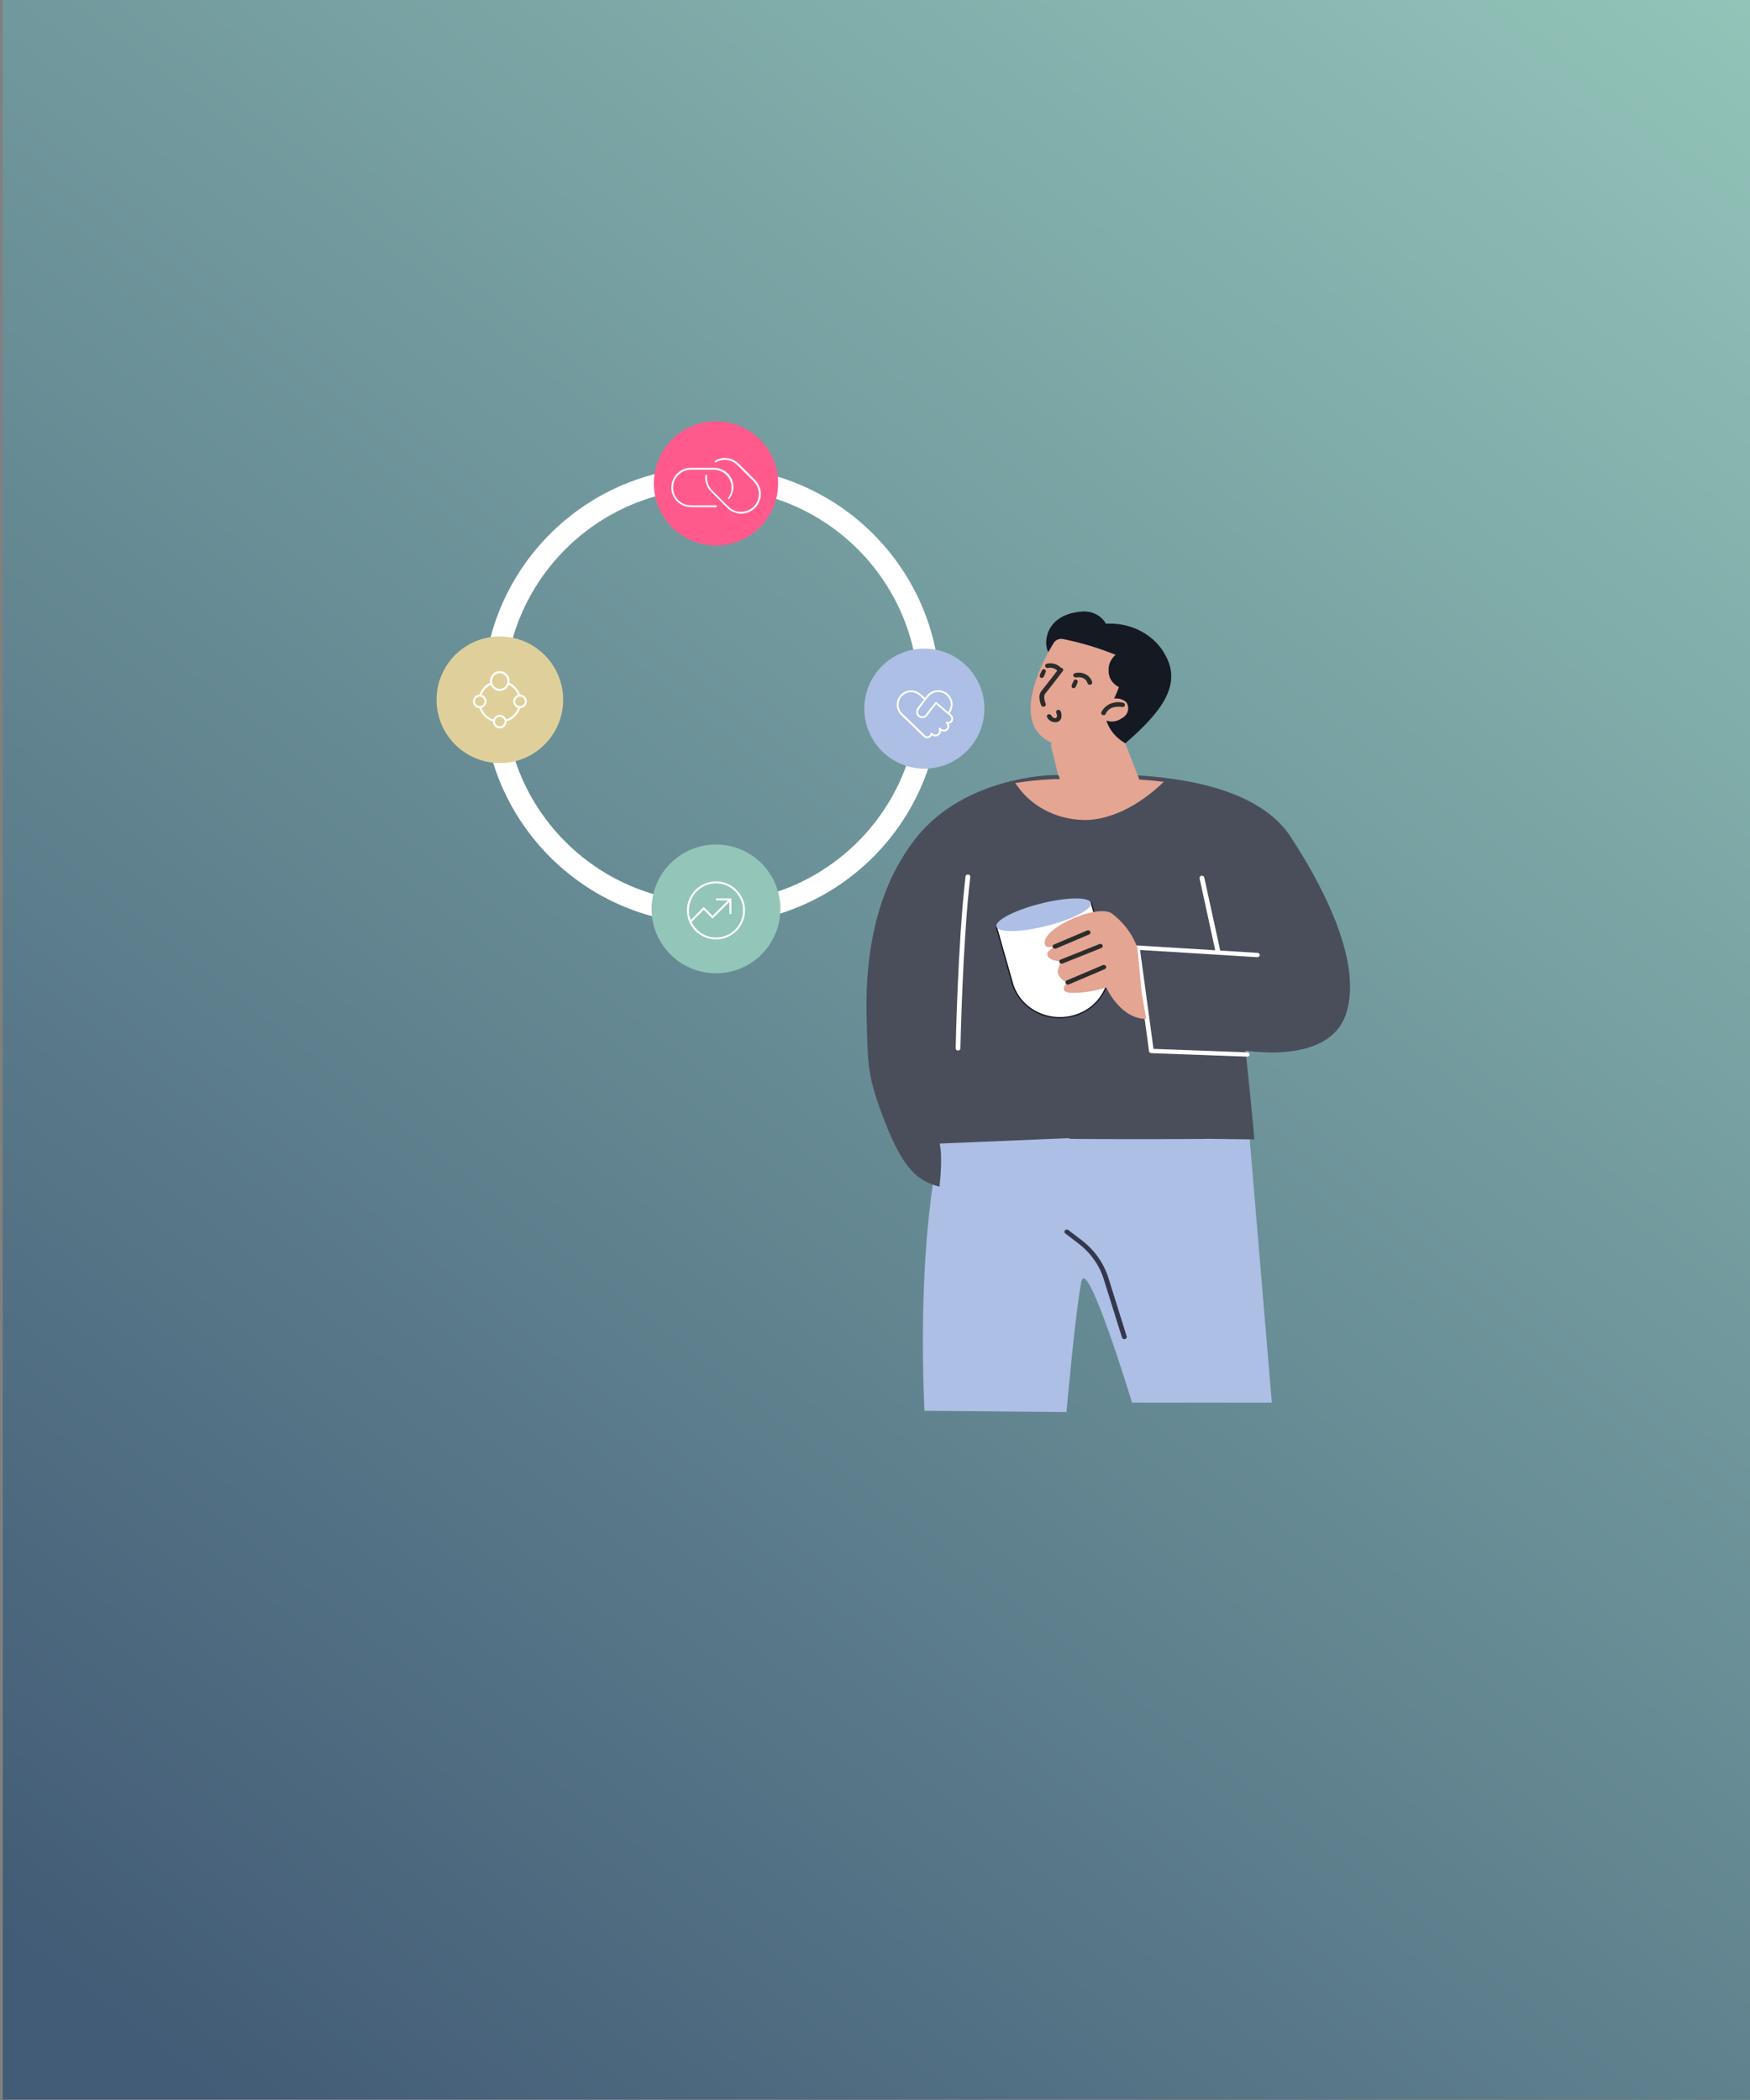 <?xml version="1.0" encoding="UTF-8"?>
<svg xmlns="http://www.w3.org/2000/svg" width="300" height="360" xmlns:xlink="http://www.w3.org/1999/xlink" viewBox="0 0 300 360">
  <rect x="0" y="0" width="300" height="360" fill="#808080" stroke="none"/>
  <defs>
    <style>
      .cls-1 {
        fill: #4a4e5b;
      }

      .cls-1, .cls-2, .cls-3 {
        fill-rule: evenodd;
      }

      .cls-2, .cls-4 {
        fill: #adbfe5;
      }

      .cls-5 {
        fill: #93c5b9;
      }

      .cls-6 {
        fill: #fff;
      }

      .cls-7 {
        fill: #ff5a8b;
      }

      .cls-8 {
        fill: none;
      }

      .cls-9 {
        fill: #151922;
      }

      .cls-10 {
        fill: #dfd09b;
      }

      .cls-11 {
        mix-blend-mode: multiply;
      }

      .cls-11, .cls-12 {
        isolation: isolate;
      }

      .cls-13 {
        clip-path: url(#clippath-1);
      }

      .cls-3, .cls-14 {
        fill: #e4a592;
      }

      .cls-15 {
        clip-path: url(#clippath-2);
      }

      .cls-16 {
        fill: #33384d;
      }

      .cls-17 {
        fill: url(#linear-gradient);
      }

      .cls-18 {
        clip-path: url(#clippath);
      }

      .cls-19 {
        fill: #2c2c2b;
      }
    </style>
    <linearGradient id="linear-gradient" x1="312.48" y1="-987.4" x2="-3.14" y2="-1391.37" gradientTransform="translate(0 -1014.85) scale(1 -1)" gradientUnits="userSpaceOnUse">
      <stop offset=".05" stop-color="#93c5b9"/>
      <stop offset=".93" stop-color="#425b76"/>
    </linearGradient>
    <clipPath id="clippath">
      <rect class="cls-8" x="153.71" y="118.34" width="9.66" height="8.21"/>
    </clipPath>
    <clipPath id="clippath-1">
      <rect class="cls-8" x="153.71" y="118.34" width="9.66" height="8.21"/>
    </clipPath>
    <clipPath id="clippath-2">
      <rect class="cls-8" x="117.76" y="151.09" width="9.97" height="9.97"/>
    </clipPath>
  </defs>
  <g class="cls-12">
    <g id="Dimensions">
      <rect class="cls-17" x=".48" y="-.11" width="300" height="360"/>
    </g>
    <g id="Layer_3" data-name="Layer 3">
      <g id="Group_603164" data-name="Group 603164">
        <g id="Group_601388" data-name="Group 601388">
          <g id="Path_508555" data-name="Path 508555">
            <path class="cls-2" d="M218.04,240.45h-23.98s-7.7-25.42-8.68-20.72c-.98,4.69-2.56,22.34-2.56,22.34l-24.35-.22c-1.41-32.92,3.3-48.24,3.3-48.24l11.46-2.8,13.5-.31,27.13.38,4.17,49.59h0Z"/>
          </g>
        </g>
        <g id="Path_508556" data-name="Path 508556">
          <path class="cls-16" d="M192.81,229.57c-.2.03-.39-.08-.46-.26l-3.15-10.06c-.74-2.37-2.24-4.49-4.32-6.07l-2.29-1.76c-.16-.14-.17-.38,0-.53.14-.13.37-.15.54-.04l2.29,1.75c2.2,1.68,3.79,3.92,4.58,6.43l3.15,10.06c.06.2-.06.4-.28.46l-.05.02h0Z"/>
        </g>
        <g id="Path_508557" data-name="Path 508557">
          <path class="cls-1" d="M151.71,192.35c-3.12-7.94-2.91-9.96-3.14-17.48s.33-21.21,8.68-31.48c8.35-10.27,23.05-10.51,23.05-10.51,0,0,10.88-.23,13.57-.04,4.52.32,21.07,1.03,27.34,10.55,4.56,6.92,12.75,21.22,9.48,30.59-3.01,8.62-17.16,6.1-17.16,6.1,0,0,1.59,15.26,1.49,15.25l-7.83-.1c-1.57.07-24.27.08-23.89-.02,0,0,.03-.04.05-.1l-22.3.93s.65,1.54,0,7.39c-3.89-1.02-6.21-3.14-9.34-11.07h0Z"/>
        </g>
        <g id="Path_508558" data-name="Path 508558">
          <path class="cls-6" d="M164.24,180.1c-.23,0-.41-.17-.41-.38h0c0-.18.36-18.06,1.69-29.47.02-.21.22-.35.45-.33s.39.21.36.41c-1.33,11.38-1.68,29.23-1.69,29.41,0,.2-.18.36-.41.36h0Z"/>
        </g>
        <g id="Path_508561" data-name="Path 508561">
          <path class="cls-6" d="M208.79,163.5c-.2,0-.36-.13-.4-.3l-2.75-12.63c-.04-.2.1-.4.32-.44.22-.04.44.09.48.29l2.76,12.63c.04.2-.1.4-.32.44-.03,0-.06,0-.08,0h0Z"/>
        </g>
        <g id="Path_508562" data-name="Path 508562">
          <path class="cls-14" d="M179.73,111.79c.33-.62.64-1.15.89-1.55.32-.52.97-.8,1.61-.68,3.34.64,6.58,1.66,9.63,3.04,1.59,1.07.08,5.78-1.65,8.62-.17.28-.3.57-.39.87l1.68,1.71,3.81,9.83-12.02,2.22-1.32-1.04-1.77-7.51c-6.26-2.89-2.73-11.32-.48-15.51h0Z"/>
        </g>
        <g id="Path_508563" data-name="Path 508563">
          <path class="cls-19" d="M181.48,115.03c-.11,0-.22-.04-.3-.12-.37-.36-.92-.52-1.45-.42-.21.08-.45,0-.54-.2s0-.41.22-.49c.02,0,.04-.01.05-.02.84-.21,1.73.03,2.32.61.15.15.14.39-.02.53-.07.07-.18.1-.28.1h0Z"/>
        </g>
        <g id="Group_601389" data-name="Group 601389">
          <g id="Path_508564" data-name="Path 508564">
            <path class="cls-19" d="M186.82,117.39c-.19,0-.36-.12-.4-.29-.03-.13-.36-1.21-1.99-.97-.23.02-.43-.14-.44-.34-.02-.18.12-.36.32-.4,1.26-.32,2.56.36,2.91,1.5,0,.02,0,.04.01.05.04.2-.1.4-.32.44-.03,0-.06,0-.08,0h0Z"/>
          </g>
          <g id="Path_508565" data-name="Path 508565">
            <path class="cls-19" d="M184.51,117.51c.09-.18.16-.37.23-.57.07-.17-.03-.36-.21-.43-.03,0-.06-.01-.08-.01-.11-.04-.24,0-.3.08-.03.03-.05.07-.07.1-.1.18-.18.36-.26.55-.12.17-.15.38-.08.57.07.14.25.22.42.16.23-.1.28-.27.37-.47h0Z"/>
          </g>
          <g id="Path_508566" data-name="Path 508566">
            <path class="cls-19" d="M179.04,115.75c.08-.19.18-.37.23-.57.07-.17-.03-.36-.21-.43-.03,0-.06-.01-.08-.02-.11-.04-.22,0-.29.09-.03.03-.05.07-.07.1-.1.18-.18.37-.26.55-.12.17-.15.38-.08.57.07.14.25.22.42.16.23-.11.28-.26.36-.47h0Z"/>
          </g>
        </g>
        <g id="Path_508568" data-name="Path 508568">
          <path class="cls-19" d="M178.88,121.15c-.17,0-.32-.09-.38-.23-.07-.16-.68-1.6.02-2.45.57-.69,2.96-3.8,2.98-3.83.12-.18.37-.23.57-.12.19.11.25.34.14.51,0,.01-.02.03-.03.04-.1.13-2.42,3.14-3,3.85-.36.44-.06,1.42.08,1.72.08.19-.02.41-.23.48-.05.02-.1.03-.15.03h0Z"/>
        </g>
        <g id="Path_508569" data-name="Path 508569" class="cls-11">
          <path class="cls-14" d="M184.19,127.59c.33-.06.66.14.72.44.03.11.01.22-.04.33l-3.4,4.75-1.36-5.48,4.07-.04h0Z"/>
        </g>
        <g id="Path_508570" data-name="Path 508570">
          <path class="cls-9" d="M185.02,104.89c1.85-.33,3.72.5,4.57,2.03,4.37-.26,8.46,1.96,10.29,5.58,2.58,4.91-.55,9.37-6.96,14.92-1.56-.87-2.71-2.24-3.24-3.84-.16-.83.04-1.67.53-2.38.65-1.09,1.19-2.23,1.61-3.41-1.17-.57-1.86-1.72-1.77-2.92-.04-.99.4-1.95,1.21-2.62-2.9-1.18-5.93-2.08-9.03-2.71-.64-.12-1.29.16-1.61.68-.24.4-.55.93-.89,1.55-.81-1.05-.87-6.18,5.29-6.89Z"/>
        </g>
        <g id="Group_601390" data-name="Group 601390">
          <g id="Path_508571" data-name="Path 508571">
            <path class="cls-14" d="M188.83,123.03c.93.83,2.39.88,3.4.14,1.07-.5,1.49-1.69.93-2.66-.02-.04-.05-.08-.07-.12-.93-.83-2.39-.88-3.4-.14-1.07.5-1.49,1.69-.93,2.66.02.04.05.08.07.12h0Z"/>
          </g>
          <g id="Path_508572" data-name="Path 508572">
            <path class="cls-19" d="M189.18,122.6c-.22,0-.41-.17-.41-.37,0-.04,0-.09.03-.13.62-1.3,2.19-2,3.7-1.64.22.03.38.22.35.42-.03.21-.24.35-.46.32-.02,0-.04,0-.06,0-.09-.02-2.14-.38-2.77,1.17-.06.14-.22.24-.39.24Z"/>
          </g>
        </g>
        <g id="Path_508573" data-name="Path 508573">
          <path class="cls-3" d="M199.5,134.02c-2.43-.29-4.44-.4-5.62-.48-2.69-.19-13.57.04-13.57.04-2.11.11-4.2.32-6.28.65l.56.77c2.68,3.63,7.24,5.74,12.04,5.56,5.78-.36,10.67-4.39,12.88-6.54h0Z"/>
        </g>
        <g id="Path_508579" data-name="Path 508579">
          <path class="cls-6" d="M213.81,181.14l-16.44-.6c-.2,0-.36-.14-.39-.32l-2.41-17.73c-.02-.11.02-.22.11-.3.08-.08.2-.12.32-.11l20.59,1.27c.22.03.38.22.36.42-.03.18-.2.32-.41.32l-20.1-1.24,2.3,16.96,16.08.59c.23,0,.41.18.4.38,0,.21-.19.37-.42.36h0Z"/>
        </g>
        <g id="Group_601579" data-name="Group 601579">
          <path class="cls-6" d="M170.79,158.81l16.29-4.1h0l2.73,9.56c1.21,4.22-1.46,8.56-5.96,9.7h0c-4.5,1.13-9.12-1.37-10.33-5.6h0l-2.73-9.56h0Z"/>
          <g>
            <path class="cls-6" d="M170.79,158.83l16.27-4.13h0l2.76,9.72c1.2,4.25-1.46,8.62-5.95,9.76h0c-4.49,1.14-9.11-1.38-10.31-5.63h0l-2.76-9.72h0Z"/>
            <path class="cls-9" d="M181.68,174.57c-3.76,0-7.22-2.38-8.24-5.98l-2.76-9.75v-.09l.08-.03,16.37-4.15,2.79,9.82c.57,2.01.3,4.13-.75,5.96-1.13,1.96-3,3.35-5.28,3.93-.74.19-1.48.28-2.21.28ZM170.93,158.91l2.73,9.62c1.19,4.19,5.76,6.67,10.18,5.55,2.22-.56,4.04-1.92,5.14-3.83,1.03-1.78,1.28-3.83.73-5.79l-2.73-9.62-16.05,4.07Z"/>
          </g>
          <g id="Path_509066" data-name="Path 509066">
            <path class="cls-4" d="M178.37,154.91c4.47-1.13,8.34-1.19,8.65-.14.3,1.05-3.09,2.82-7.56,3.95-4.47,1.13-8.34,1.19-8.65.14-.3-1.05,3.09-2.82,7.56-3.95Z"/>
          </g>
          <g id="Path_253892" data-name="Path 253892">
            <path class="cls-8" d="M176.08,151.7c.57-7.15-3.65-3.77-3.55-10.24"/>
          </g>
          <g id="Path_253893" data-name="Path 253893">
            <path class="cls-8" d="M180.31,151.69c.42-5.32-2.72-2.81-2.64-7.62"/>
          </g>
        </g>
        <g id="Group_601391" data-name="Group 601391">
          <g id="Path_508575" data-name="Path 508575">
            <path class="cls-3" d="M195.72,170.19l-.74-7.75c-.84-2.3-2.37-4.34-4.43-5.89-2.84-1.68-12.99,3.1-11.28,5.64.39.57,3.81-.63,1.56.06-.77.46-1.29.89-1.31,1.23-.06,1.29,2.46,1.35,2.46,1.35,0,0-1.17,1.54-.36,2.58.82,1.03,1.42,1,1.42,1,0,0-1.74,1.43.31,1.8,2.15.04,4.28-.28,6.3-.93,0,0,2.36,5.39,6.85,5.39l-.79-4.48h0Z"/>
          </g>
          <g id="Path_508576" data-name="Path 508576">
            <path class="cls-19" d="M180.85,162.63c-.23,0-.41-.17-.41-.37,0-.14.09-.28.24-.34l5.68-2.41c.21-.09.45,0,.55.18s0,.41-.19.5h0l-5.68,2.41c-.06.02-.11.04-.18.04h0Z"/>
          </g>
          <g id="Path_508577" data-name="Path 508577">
            <path class="cls-19" d="M182,165.21c-.23,0-.41-.17-.41-.38,0-.15.1-.28.25-.34l6.61-2.64c.2-.1.45-.02.55.16s.03.41-.18.5c-.02,0-.03.01-.05.02l-6.61,2.64c-.05.02-.11.03-.17.03h0Z"/>
          </g>
          <g id="Path_508578" data-name="Path 508578">
            <path class="cls-19" d="M183.06,168.78c-.23,0-.41-.17-.41-.37,0-.14.09-.28.24-.34l6.16-2.62c.21-.09.45,0,.55.18s0,.41-.19.5l-6.16,2.62c-.06.02-.11.04-.18.04h0Z"/>
          </g>
        </g>
        <g id="Path_510548" data-name="Path 510548">
          <path class="cls-19" d="M181.86,123.27c-.11.23-.32.4-.57.49-.75.18-1.52-.18-1.8-.83-.09-.18,0-.39.2-.47.18-.07.4,0,.5.15,0,0,.38.65.81.49.4-.14.07-.94.07-.95-.07-.19.04-.39.25-.45.19-.06.39.03.48.19.21.44.23.93.07,1.38h0Z"/>
        </g>
      </g>
      <path class="cls-6" d="M121.99,158.41c-21.6,0-39.18-17.57-39.18-39.18s17.57-39.18,39.18-39.18,39.18,17.57,39.18,39.18-17.57,39.18-39.18,39.18ZM121.99,83.76c-19.56,0-35.47,15.91-35.47,35.47s15.91,35.47,35.47,35.47,35.47-15.91,35.47-35.47-15.91-35.47-35.47-35.47Z"/>
      <g>
        <circle class="cls-4" cx="158.46" cy="121.48" r="10.29"/>
        <g id="Artwork_367" data-name="Artwork 367">
          <g class="cls-18">
            <g class="cls-13">
              <path class="cls-6" d="M158.95,126.55c-.19,0-.38-.06-.53-.18-.01,0-.02-.01-.03-.02l-4.05-3.91c-.4-.46-.62-1.04-.62-1.62,0-1.36,1.11-2.47,2.47-2.47.6,0,1.18.22,1.64.63.22.19.87.79.87.79l-.21.23s-.65-.59-.87-.79c-.39-.35-.9-.55-1.43-.55-1.19,0-2.15.97-2.15,2.15,0,.51.19,1.01.54,1.41l4.02,3.88s0,0,.01,0h0c.24.2.59.16.79-.07.06-.08.1-.17.12-.28,0-.06.05-.11.11-.13s.12,0,.16.05c.03.03.05.06.08.08.31.25.75.23.99-.06.16-.2.19-.47.07-.72-.03-.06-.01-.14.04-.19,0,0,.02-.01.02-.01.07-.05.17-.04.22.02.04.05.08.09.12.12.3.25.73.23.95-.03.21-.25.16-.63-.1-.89-.05-.05-.06-.13-.03-.19.04-.06.11-.09.18-.07.25.07.49.01.63-.16.1-.12.14-.28.11-.45-.03-.18-.13-.35-.28-.47-.02-.01-.13-.11-.31-.25-.03-.03-.05-.07-.06-.11s0-.08.04-.12c.34-.4.52-.88.52-1.39,0-1.19-.97-2.15-2.15-2.15-.68,0-1.31.31-1.72.86-.05.07-.15.08-.22.03-.07-.05-.08-.15-.03-.22.47-.62,1.19-.98,1.97-.98,1.36,0,2.47,1.11,2.47,2.47,0,.53-.17,1.03-.5,1.47.11.09.18.14.19.15.21.17.35.41.39.66.05.26-.02.51-.17.7-.14.17-.35.28-.58.3.16.33.14.73-.1,1.01-.29.34-.8.42-1.21.2,0,.22-.07.44-.22.61-.33.39-.91.46-1.35.16-.03.06-.07.12-.11.17-.17.21-.42.32-.67.32Z"/>
              <path class="cls-6" d="M162.55,122.45s-.08-.01-.1-.04c-.06-.05-1.38-1.2-2.08-1.8-.07-.06-.07-.16-.02-.22.06-.07.16-.07.22-.02.08.07,2.01,1.74,2.08,1.81.06.06.07.16.01.22-.03.03-.07.05-.12.05Z"/>
              <path class="cls-6" d="M158.1,123.11c-.23,0-.45-.07-.63-.21-.44-.34-.55-.96-.24-1.43.05-.07.14-.09.22-.04.07.05.09.15.04.22-.22.33-.15.77.17,1,.16.12.35.17.55.14.2-.03.37-.13.49-.29l.82-1.09c.05-.07.15-.08.22-.03.07.05.08.15.03.22l-.82,1.09c-.17.22-.42.37-.7.41-.05,0-.1.01-.15.01Z"/>
              <path class="cls-6" d="M157.36,121.72s-.06,0-.09-.03c-.07-.05-.09-.14-.05-.22h0s.02-.04.03-.05l1.57-2.1c.05-.07.15-.08.22-.03s.08.15.03.22l-1.57,2.1s-.02.03-.02.04c-.03.05-.08.07-.13.07Z"/>
              <path class="cls-6" d="M159.64,121.67s-.07-.01-.1-.03c-.07-.05-.08-.15-.02-.22l.82-1.02c.05-.07.15-.08.22-.02.07.05.08.15.02.22l-.82,1.02s-.08.06-.12.06Z"/>
            </g>
          </g>
        </g>
      </g>
      <g>
        <circle class="cls-5" cx="122.74" cy="155.81" r="11.04"/>
        <g id="Artwork_341" data-name="Artwork 341">
          <g class="cls-15">
            <path class="cls-6" d="M122.74,151.09c-2.75,0-4.98,2.24-4.98,4.98s2.24,4.98,4.98,4.98,4.98-2.24,4.98-4.98-2.24-4.98-4.98-4.98M122.74,160.71c-1.85,0-3.44-1.09-4.19-2.66l2.09-2.09,1.52,1.52,2.88-2.88v2.07h.35v-2.66h-2.66v.35h2.07l-2.64,2.64-1.52-1.52-2.24,2.24c-.19-.51-.3-1.06-.3-1.64,0-2.56,2.08-4.64,4.64-4.64s4.64,2.08,4.64,4.64-2.08,4.64-4.64,4.64"/>
          </g>
        </g>
      </g>
      <g>
        <circle class="cls-10" cx="85.69" cy="119.96" r="10.85"/>
        <g>
          <path class="cls-6" d="M85.67,123.87c-2.03,0-3.68-1.61-3.68-3.61s1.65-3.61,3.68-3.61,3.68,1.61,3.68,3.61-1.65,3.61-3.68,3.61ZM85.67,117.01c-1.84,0-3.33,1.46-3.33,3.26s1.49,3.26,3.33,3.26,3.33-1.46,3.33-3.26-1.49-3.26-3.33-3.26Z"/>
          <g>
            <circle class="cls-10" cx="82.24" cy="120.22" r=".99"/>
            <path class="cls-6" d="M82.24,121.39c-.64,0-1.16-.52-1.16-1.16s.52-1.16,1.16-1.16,1.16.52,1.16,1.16-.52,1.16-1.16,1.16ZM82.24,119.41c-.45,0-.82.36-.82.82s.36.82.82.82.82-.36.82-.82-.36-.82-.82-.82Z"/>
          </g>
          <g>
            <ellipse class="cls-10" cx="85.67" cy="116.75" rx="1.49" ry="1.53"/>
            <path class="cls-6" d="M85.67,118.45c-.92,0-1.67-.76-1.67-1.7s.75-1.7,1.67-1.7,1.67.76,1.67,1.7-.75,1.7-1.67,1.7ZM85.67,115.4c-.73,0-1.32.61-1.32,1.35s.59,1.35,1.32,1.35,1.32-.61,1.32-1.35-.59-1.35-1.32-1.35Z"/>
          </g>
          <g>
            <circle class="cls-10" cx="89.14" cy="120.22" r=".99"/>
            <path class="cls-6" d="M89.14,121.39c-.64,0-1.16-.52-1.16-1.16s.52-1.16,1.16-1.16,1.16.52,1.16,1.16-.52,1.16-1.16,1.16ZM89.14,119.41c-.45,0-.82.36-.82.82s.36.82.82.82.82-.36.82-.82-.36-.82-.82-.82Z"/>
          </g>
          <g>
            <circle class="cls-10" cx="85.67" cy="123.69" r=".99"/>
            <path class="cls-6" d="M85.67,124.87c-.64,0-1.16-.52-1.16-1.16s.52-1.16,1.16-1.16,1.16.52,1.16,1.16-.52,1.16-1.16,1.16ZM85.67,122.88c-.45,0-.82.36-.82.82s.36.82.82.82.82-.36.82-.82-.36-.82-.82-.82Z"/>
          </g>
        </g>
      </g>
      <g id="Layer_1-2" data-name="Layer 1-2">
        <g>
          <circle class="cls-7" cx="122.74" cy="82.87" r="10.65"/>
          <g>
            <path class="cls-6" d="M122.37,86.94h-3.92c-1.86,0-3.37-1.52-3.37-3.37s1.52-3.37,3.37-3.37h3.92c.22,0,1.45,0,2.42.99.94.94,1,2.2.9,2.78-.09.49-.32.99-.32.99-.1.2-.2.36-.27.48-.05.1-.14.14-.22.12-.03,0-.07-.05-.09-.07v-.05s0-.03.02-.05c.17-.24.43-.66.55-1.26,0,0,.05-.27.05-.55,0-1.69-1.36-3.05-3.05-3.05h-3.92c-1.69,0-3.05,1.36-3.05,3.05s1.36,3.05,3.05,3.05h4.28s.09,0,.12.03.05.07.05.1,0,.09-.03.12-.07.05-.1.07c-.14,0-.26.02-.39.02l.02-.02Z"/>
            <path class="cls-6" d="M127.05,88.05c-.9,0-1.75-.36-2.38-.99l-2.78-2.78c-.73-.73-1.09-1.75-.97-2.78,0-.09.09-.15.17-.14.05,0,.09.03.1.07.03.03.03.07.03.12-.1.94.2,1.86.87,2.52l2.78,2.78c1.19,1.19,3.13,1.19,4.33,0s1.19-3.13,0-4.33l-2.78-2.78c-.97-.97-2.49-1.18-3.68-.49-.03.02-.09.03-.12,0-.03,0-.07-.03-.1-.07-.02-.03-.03-.09,0-.12,0-.03.03-.07.07-.1,1.31-.75,3-.53,4.07.55l2.78,2.78c1.31,1.31,1.31,3.46,0,4.77-.63.63-1.48.99-2.38.99h0Z"/>
          </g>
        </g>
      </g>
    </g>
  </g>
</svg>